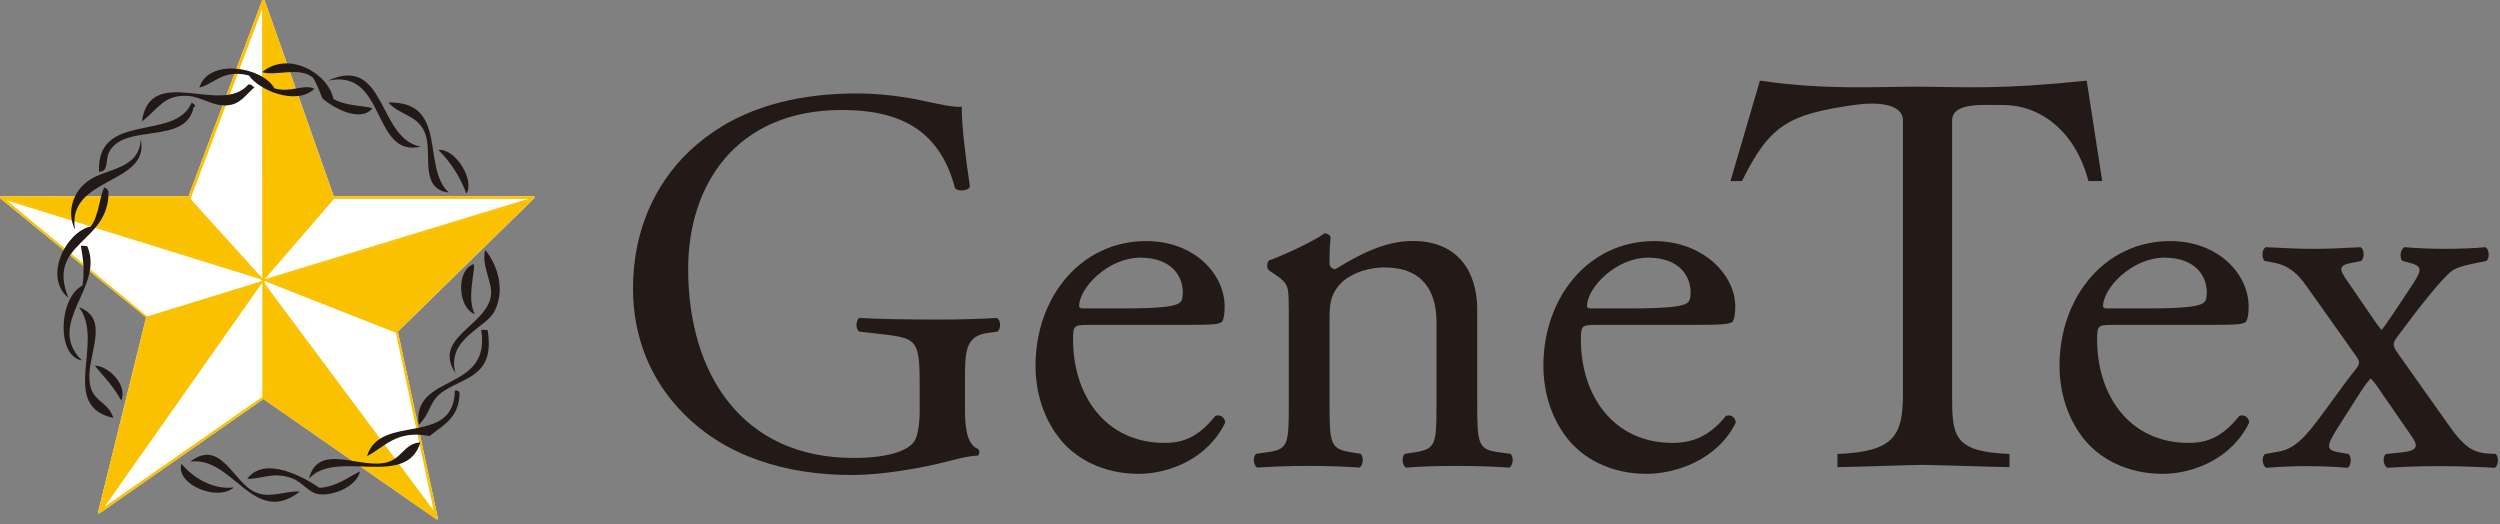 <svg width="496" height="104" viewBox="0 0 496 104" fill="none" xmlns="http://www.w3.org/2000/svg">
<rect x="0" y="0" width="496" height="104" fill="#808080" stroke="none"/>
<path d="M191.45 81.32C191.45 85.69 192.11 88.32 194.06 89.09C194.39 89.42 194.39 90.07 193.97 90.41C192.65 90.41 190.67 90.84 188.6 91.39C182.81 92.92 174.94 94.24 169.02 94.24C156 94.24 144.09 90.62 135.66 82.09C129.09 75.53 125.59 66.89 125.59 57.26C125.59 47.63 128.66 38.55 135.43 31.33C142.76 23.68 153.59 18.54 170.12 18.54C176.36 18.54 182.16 19.74 184.02 20.18C186.09 20.62 189.48 21.39 190.8 21.16C190.8 24.77 191.46 30.46 192.43 37.03C192.11 37.9 190.14 38.02 189.48 37.36C186.42 25.55 178.22 21.82 167.05 21.82C145.83 21.82 136.53 36.93 136.53 53.33C136.53 74.34 147.36 90.86 169.35 90.86C176.13 90.86 180.18 89.44 181.38 87.57C181.93 86.81 182.47 84.84 182.47 81.35V76.96C182.47 67.78 182.15 67.12 175.37 66.35L170.55 65.8C169.67 65.38 169.78 63.4 170.55 63.08C173.72 63.29 179.74 63.4 186.19 63.4C190.46 63.4 194.17 63.29 197.79 63.08C198.56 63.51 198.67 65.15 197.9 65.8L196.15 66.03C191.56 66.58 191.45 69.64 191.45 75.22V81.35V81.32Z" fill="#231916"/>
<path d="M215.85 64.46C213 64.46 212.9 64.68 212.9 67.41C212.9 78.47 219.35 87.87 231.06 87.87C234.67 87.87 237.73 86.78 241.12 82.51C242.2 82.18 242.97 82.83 243.09 83.83C239.47 91.27 231.6 94.01 225.91 94.01C218.8 94.01 213.22 90.95 210.05 86.78C206.77 82.51 205.45 77.37 205.45 72.55C205.45 59.09 214.31 47.83 227.44 47.83C236.85 47.83 242.97 54.28 242.97 60.85C242.97 62.37 242.76 63.26 242.54 63.69C242.2 64.35 240.67 64.45 236.08 64.45H215.84L215.85 64.46ZM222.63 61.19C230.73 61.19 233.14 60.75 234.01 60.09C234.34 59.87 234.67 59.43 234.67 58.01C234.67 54.94 232.59 51.12 226.24 51.12C219.89 51.12 214.21 57.02 214.1 60.63C214.1 60.86 214.1 61.19 214.87 61.19H222.63Z" fill="#231916"/>
<path d="M255.68 61.06C255.68 56.79 255.68 56.25 252.72 54.28L251.73 53.62C251.29 53.18 251.29 51.97 251.84 51.65C254.35 50.77 260.59 47.93 262.78 46.29C263.21 46.29 263.77 46.51 263.99 47.05C263.77 49.56 263.77 51.21 263.77 52.19C263.77 52.85 264.21 53.39 264.97 53.39C269.57 50.56 274.7 47.81 280.28 47.81C289.36 47.81 293.08 54.04 293.08 61.38V80.19C293.08 88.07 293.29 89.16 297.24 89.71L299.65 90.03C300.41 90.58 300.19 92.44 299.43 92.77C296.15 92.55 292.98 92.44 289.15 92.44C285.32 92.44 281.94 92.55 278.98 92.77C278.21 92.44 277.99 90.58 278.76 90.03L280.84 89.71C284.89 89.06 285 88.07 285 80.19V63.89C285 57.66 282.16 53.06 274.71 53.06C270.56 53.06 266.94 54.82 265.42 56.9C264 58.76 263.78 60.28 263.78 63.45V80.19C263.78 88.07 264 89.06 267.93 89.71L269.9 90.03C270.66 90.58 270.45 92.44 269.68 92.77C266.73 92.55 263.55 92.44 259.73 92.44C255.91 92.44 252.51 92.55 249.45 92.77C248.69 92.44 248.47 90.58 249.24 90.03L251.53 89.71C255.58 89.16 255.7 88.07 255.7 80.19V61.04L255.68 61.06Z" fill="#231916"/>
<path d="M316.61 64.46C313.77 64.46 313.65 64.68 313.65 67.41C313.65 78.47 320.1 87.87 331.82 87.87C335.43 87.87 339.03 86.78 342.42 82.51C343.51 82.18 344.29 82.83 344.38 83.83C340.77 91.27 332.37 94.01 326.67 94.01C319.56 94.01 313.98 90.95 310.8 86.78C307.53 82.51 306.21 77.37 306.21 72.55C306.21 59.09 315.07 47.83 328.2 47.83C337.62 47.83 344.28 54.28 344.28 60.85C344.28 62.37 344.05 63.26 343.84 63.69C343.51 64.35 341.44 64.45 336.85 64.45H316.61V64.46ZM323.39 61.19C331.48 61.19 333.9 60.75 334.77 60.09C335.1 59.87 335.42 59.43 335.42 58.01C335.42 54.94 333.35 51.12 326.99 51.12C320.63 51.12 314.96 57.02 314.86 60.63C314.86 60.86 314.86 61.19 315.62 61.19H323.39Z" fill="#231916"/>
<path d="M419.01 64.46C416.17 64.46 416.07 64.68 416.07 67.41C416.07 78.47 422.51 87.87 434.22 87.87C437.83 87.87 440.89 86.78 444.28 82.51C445.38 82.18 446.14 82.83 446.24 83.83C442.63 91.27 434.77 94.01 429.07 94.01C421.96 94.01 416.38 90.95 413.2 86.78C409.93 82.51 408.61 77.37 408.61 72.55C408.61 59.09 417.47 47.83 430.6 47.83C440.01 47.83 446.13 54.28 446.13 60.85C446.13 62.37 445.92 63.26 445.69 63.69C445.37 64.35 443.83 64.45 439.24 64.45H419L419.01 64.46ZM425.8 61.19C433.89 61.19 436.3 60.75 437.18 60.09C437.5 59.87 437.83 59.43 437.83 58.01C437.83 54.94 435.75 51.12 429.41 51.12C423.07 51.12 417.37 57.02 417.25 60.63C417.25 60.86 417.25 61.19 418.03 61.19H425.8Z" fill="#231916"/>
<path d="M457.63 56.8C455.98 54.41 454.13 52.66 451.07 52.1L449.32 51.78C448.65 51.24 448.76 49.37 449.54 49.04C453.8 49.26 456.32 49.37 459.06 49.37C461.8 49.37 464.09 49.27 468.35 49.04C469.12 49.48 469.12 51.24 468.46 51.78L466.82 52.1C463.86 52.66 463.98 53.3 465.83 55.93L471.08 63.59C471.51 64.24 472.17 65.12 472.5 65.46C472.94 65.12 476.54 59.67 478.84 56.15C480.7 53.31 480.37 52.76 477.97 52.1L476.65 51.78C476 51.12 476.21 49.37 477.09 49.04C479.6 49.26 482.45 49.37 485.08 49.37C487.71 49.37 490.99 49.27 493.07 49.04C493.95 49.48 493.95 51.24 493.29 51.78L491.64 52.1C489.03 52.66 487.38 52.97 486.17 53.97C484.33 55.5 480.27 60.53 475.9 66.45C474.57 68.2 474.57 68.52 476.01 70.49L486.17 84.83C488.69 88.33 490.44 89.75 493.4 89.97L495.16 90.07C495.81 90.73 495.69 92.48 494.93 92.81C490.89 92.59 487.27 92.48 484.1 92.48C480.06 92.48 477.21 92.59 473.71 92.81C472.84 92.48 472.61 90.62 473.38 90.07L476.56 89.75C479.73 89.42 479.84 88.43 478.41 86.47L472.73 78.26C471.41 76.29 470.76 75.43 470.32 75.09C469.99 75.43 469.13 76.51 468.36 77.72L463.76 84.94C461.58 88.44 461.36 89.31 464.09 89.75L465.95 90.07C466.61 90.62 466.49 92.48 465.73 92.81C463 92.59 460.27 92.48 457.63 92.48C454.99 92.48 452.49 92.59 449.64 92.81C448.77 92.36 448.66 90.52 449.43 90.07L451.94 89.63C453.9 89.3 455.44 88.43 457.42 86.34C459.7 83.93 464.64 76.61 467.16 73.54C468.14 72.34 468.36 71.9 467.49 70.7L457.64 56.8H457.63Z" fill="#231916"/>
<path d="M417.1 35.92H414.34C411.63 25.5 404.27 20.84 397.6 20.84C393.26 20.84 387.3 20.28 387.3 23.93V77.98C387.3 86.41 387.33 89.61 398.68 90.07V92.68C392.25 92.57 387.84 92.35 381.41 92.23C375.21 92.35 370.87 92.57 364.55 92.68V90.07C375.9 89.61 377.55 86.41 377.55 77.98V23.93C377.55 20.51 372.33 20.17 367.7 20.84C354.93 22.72 351.13 24.7 345.61 35.92H343.33L349.17 16C362.88 17.98 372.36 17.13 381.61 17.21C390.02 17.28 397.22 17.76 414 16L417.08 35.92H417.1Z" fill="#231916"/>
<path d="M105.76 38.93H66.21L52.52 0.12C52.52 0.12 52.47 0 52.28 0C52.06 0 51.99 0.12 51.99 0.12L37.4 38.93H0.2C0.2 38.93 0.05 38.93 0.01 39.09C-0.05 39.32 0.2 39.46 0.2 39.46L28.99 62.97L19.46 101.61C19.46 101.61 19.4 101.83 19.49 101.86C19.6 101.9 19.82 101.79 19.82 101.79L52.26 79.16L86.48 102.95C86.48 102.95 86.64 103.07 86.76 103.05C86.96 103.01 86.86 102.72 86.86 102.72L78.94 65.78L105.86 39.45C105.86 39.45 106.05 39.28 106.05 39.16C106.05 38.91 105.76 38.93 105.76 38.93Z" fill="white"/>
<path d="M105.86 39.45C105.86 39.45 106.05 39.28 106.05 39.16C106.05 38.91 105.76 38.93 105.76 38.93H66.21L52.52 0.12C52.52 0.12 52.47 0 52.28 0C52.06 0 51.99 0.12 51.99 0.12L37.4 38.93H0.2C0.2 38.93 0.05 38.93 0.01 39.09C-0.05 39.32 0.2 39.46 0.2 39.46L28.99 62.97L19.46 101.61C19.46 101.61 19.4 101.83 19.49 101.86C19.6 101.9 19.82 101.79 19.82 101.79L52.26 79.16L86.47 102.95C86.47 102.95 86.63 103.07 86.75 103.05C86.95 103.01 86.85 102.72 86.85 102.72L78.93 65.78L105.85 39.45H105.86ZM37.2 39.46L51.33 54.9L1.54 39.48L37.2 39.46ZM1.31 39.75L51.64 55.38L52.04 55.74L29.22 62.78L1.31 39.75ZM29.36 63.06L51.46 56.23L20.22 100.39L29.36 63.06ZM52.04 78.74L20.73 100.56L52.04 56.07V78.74ZM52.04 55.2L37.79 39.46L52 1.83L52.03 55.2H52.04ZM52.53 1.83L65.79 39.24L52.51 54.92L52.53 1.83ZM66.27 39.46H104.77L52.51 55.4L66.26 39.46H66.27ZM52.51 78.75V56.83L85.62 101.77L52.51 78.76V78.75ZM86.03 101.28L52.52 56.28V55.78L78.54 66.01L86.03 101.28ZM78.57 65.62L52.87 55.57L104.91 39.76L78.57 65.62Z" fill="#FAC100"/>
<path d="M52.44 1.16L52.38 55.16L66 39.27L52.44 1.16Z" fill="#FAC100"/>
<path d="M0.94 39.34H37.2L51.55 55.03L0.94 39.34Z" fill="#FAC100"/>
<path d="M29.28 62.9L51.75 56.06L19.99 100.91L29.28 62.9Z" fill="#FAC100"/>
<path d="M52.38 56.57V78.92L86.21 102.32L52.38 56.57Z" fill="#FAC100"/>
<path d="M52.67 55.59L105.21 39.62L78.56 65.81L52.67 55.59Z" fill="#FAC100"/>
<path d="M18.01 44.93C19.69 42.7 19.72 38.91 20.71 37.18C21.1 37.39 21.46 37.63 21.53 38.11C21.61 48.38 9.11 47.99 13.57 59.1C8.51 54.93 13.13 45.95 18.01 44.93Z" fill="#231916"/>
<path d="M38.03 20.35C38.52 20.58 39.07 21.19 38.41 21.26C36.88 28.94 24.55 24.25 21.6 30.26C20.94 31.53 21.56 34.28 19.64 34.04C19.19 22 34.78 28.17 38.03 20.35Z" fill="#231916"/>
<path d="M17.31 48.83C20.82 56.98 8.85 64.16 16.25 71.51C11.16 70.7 11.63 59.04 16.36 56.65C16.86 53.47 16.43 51.07 16.04 48.74L17.31 48.83Z" fill="#231916"/>
<path d="M75.83 91.91C79.78 91.45 79.93 87.99 83.4 87.77C80.63 97.05 66.78 88.96 61.3 94.96C63.08 88.05 70.56 92.59 75.83 91.91Z" fill="#231916"/>
<path d="M94 52.4C94.42 53.28 92.47 59.29 94.23 62.33C90.82 61.13 90.4 53.57 94 52.4Z" fill="#231916"/>
<path d="M95.47 65.43L96.74 65.47C98.3 74.85 91.93 74.76 87.67 77.84C85.14 79.65 85.46 82.03 83.06 84.29C81.74 73.93 97.51 77.97 95.47 65.43Z" fill="#231916"/>
<path d="M27.92 27.62C29.87 36.73 13.08 34.97 14.9 45.6C13.03 41.83 14.69 37.7 17.75 35.71C21.27 33.35 27.64 33.62 27.93 27.62" fill="#231916"/>
<path d="M73.9 21.45C71.43 24.57 65.6 21.05 63.95 19.48C63.35 18.02 62.87 16.6 62.07 15.38C59.29 13.15 54.6 15.18 52.02 14.31C57.05 10.04 65.06 14.37 66.14 19.62C68.6 21.02 71.49 20.88 73.9 21.45Z" fill="#231916"/>
<path d="M18.81 72.56C21.3 72.47 25.4 76.28 24.05 79.48C22.69 76.87 20.67 74.8 18.81 72.56Z" fill="#231916"/>
<path d="M98.21 61.54C96.75 65.03 88.53 67 90.35 74.02C85.69 66.84 96.76 64.67 97.43 58.46C97.66 55.96 95.42 52.38 96.28 49.6C98.42 52.18 100.35 57.09 98.21 61.55" fill="#231916"/>
<path d="M63.42 96.8C66.82 96.51 68.91 94.78 71.43 93.51C70.86 96.34 66.47 98.36 63.38 98.07C61.17 97.82 60.07 95.6 57.79 94.84C54.08 93.56 52.21 95.02 49.04 95.01C52.54 90.31 60.35 94.7 63.41 96.8" fill="#231916"/>
<path d="M89.04 38.19C83.35 37.56 85.65 30.92 84.52 26.98C83.23 22.73 79.62 23.15 77.04 20.34C89.07 20.04 83.56 33.26 89.04 38.19Z" fill="#231916"/>
<path d="M49.27 16.76C49.97 16.66 50 17.18 50.51 17.28C48.53 19.05 47.74 20.53 45.46 20.85C42.47 21.31 40.12 19.22 37.28 19.03C32.44 18.71 31.29 21.78 28.15 24.1C29.79 12.51 44 23.02 49.27 16.76Z" fill="#231916"/>
<path d="M22.51 82.92C11.56 80.51 20.91 67.73 15.66 60.96C21.98 63.24 17.27 70.39 17.76 75.56C18.14 79.82 21.34 79.41 22.5 82.92" fill="#231916"/>
<path d="M36 92.01C38.18 94.66 42.15 97.23 46.4 96.71C43.06 99.6 34.72 96.02 36 92.01Z" fill="#231916"/>
<path d="M90.25 77.48C90.8 77.43 91.08 77.62 91.18 77.95C91.14 82.87 87.89 84.37 85.22 86.51C78.66 85.25 76.44 88.61 72.81 90.5C75.45 81.87 90.04 88.78 90.25 77.48Z" fill="#231916"/>
<path d="M83.51 29.09C73.68 31.4 76.72 13.45 65.06 16C76.69 10.71 74.88 27.64 83.51 29.09Z" fill="#231916"/>
<path d="M50.71 97.68C53.69 98.94 56.34 97.38 59.5 97.52C50.3 104.71 46.23 90.43 37.77 91.59C43.85 86.86 46.28 95.83 50.7 97.68" fill="#231916"/>
<path d="M54.44 17.53C57.71 18.48 60.35 16.57 62.36 17.62C58.81 21.04 51.32 17.88 49.39 14.97C44.29 13.69 42.72 16.51 39.55 17.39C41.36 11.45 52.09 13.25 54.44 17.53Z" fill="#231916"/>
<path d="M86.98 29.76C90.29 29.32 94.24 35.75 92.54 38.41C91.24 34.96 89.35 32.1 86.98 29.76Z" fill="#231916"/>
</svg>
